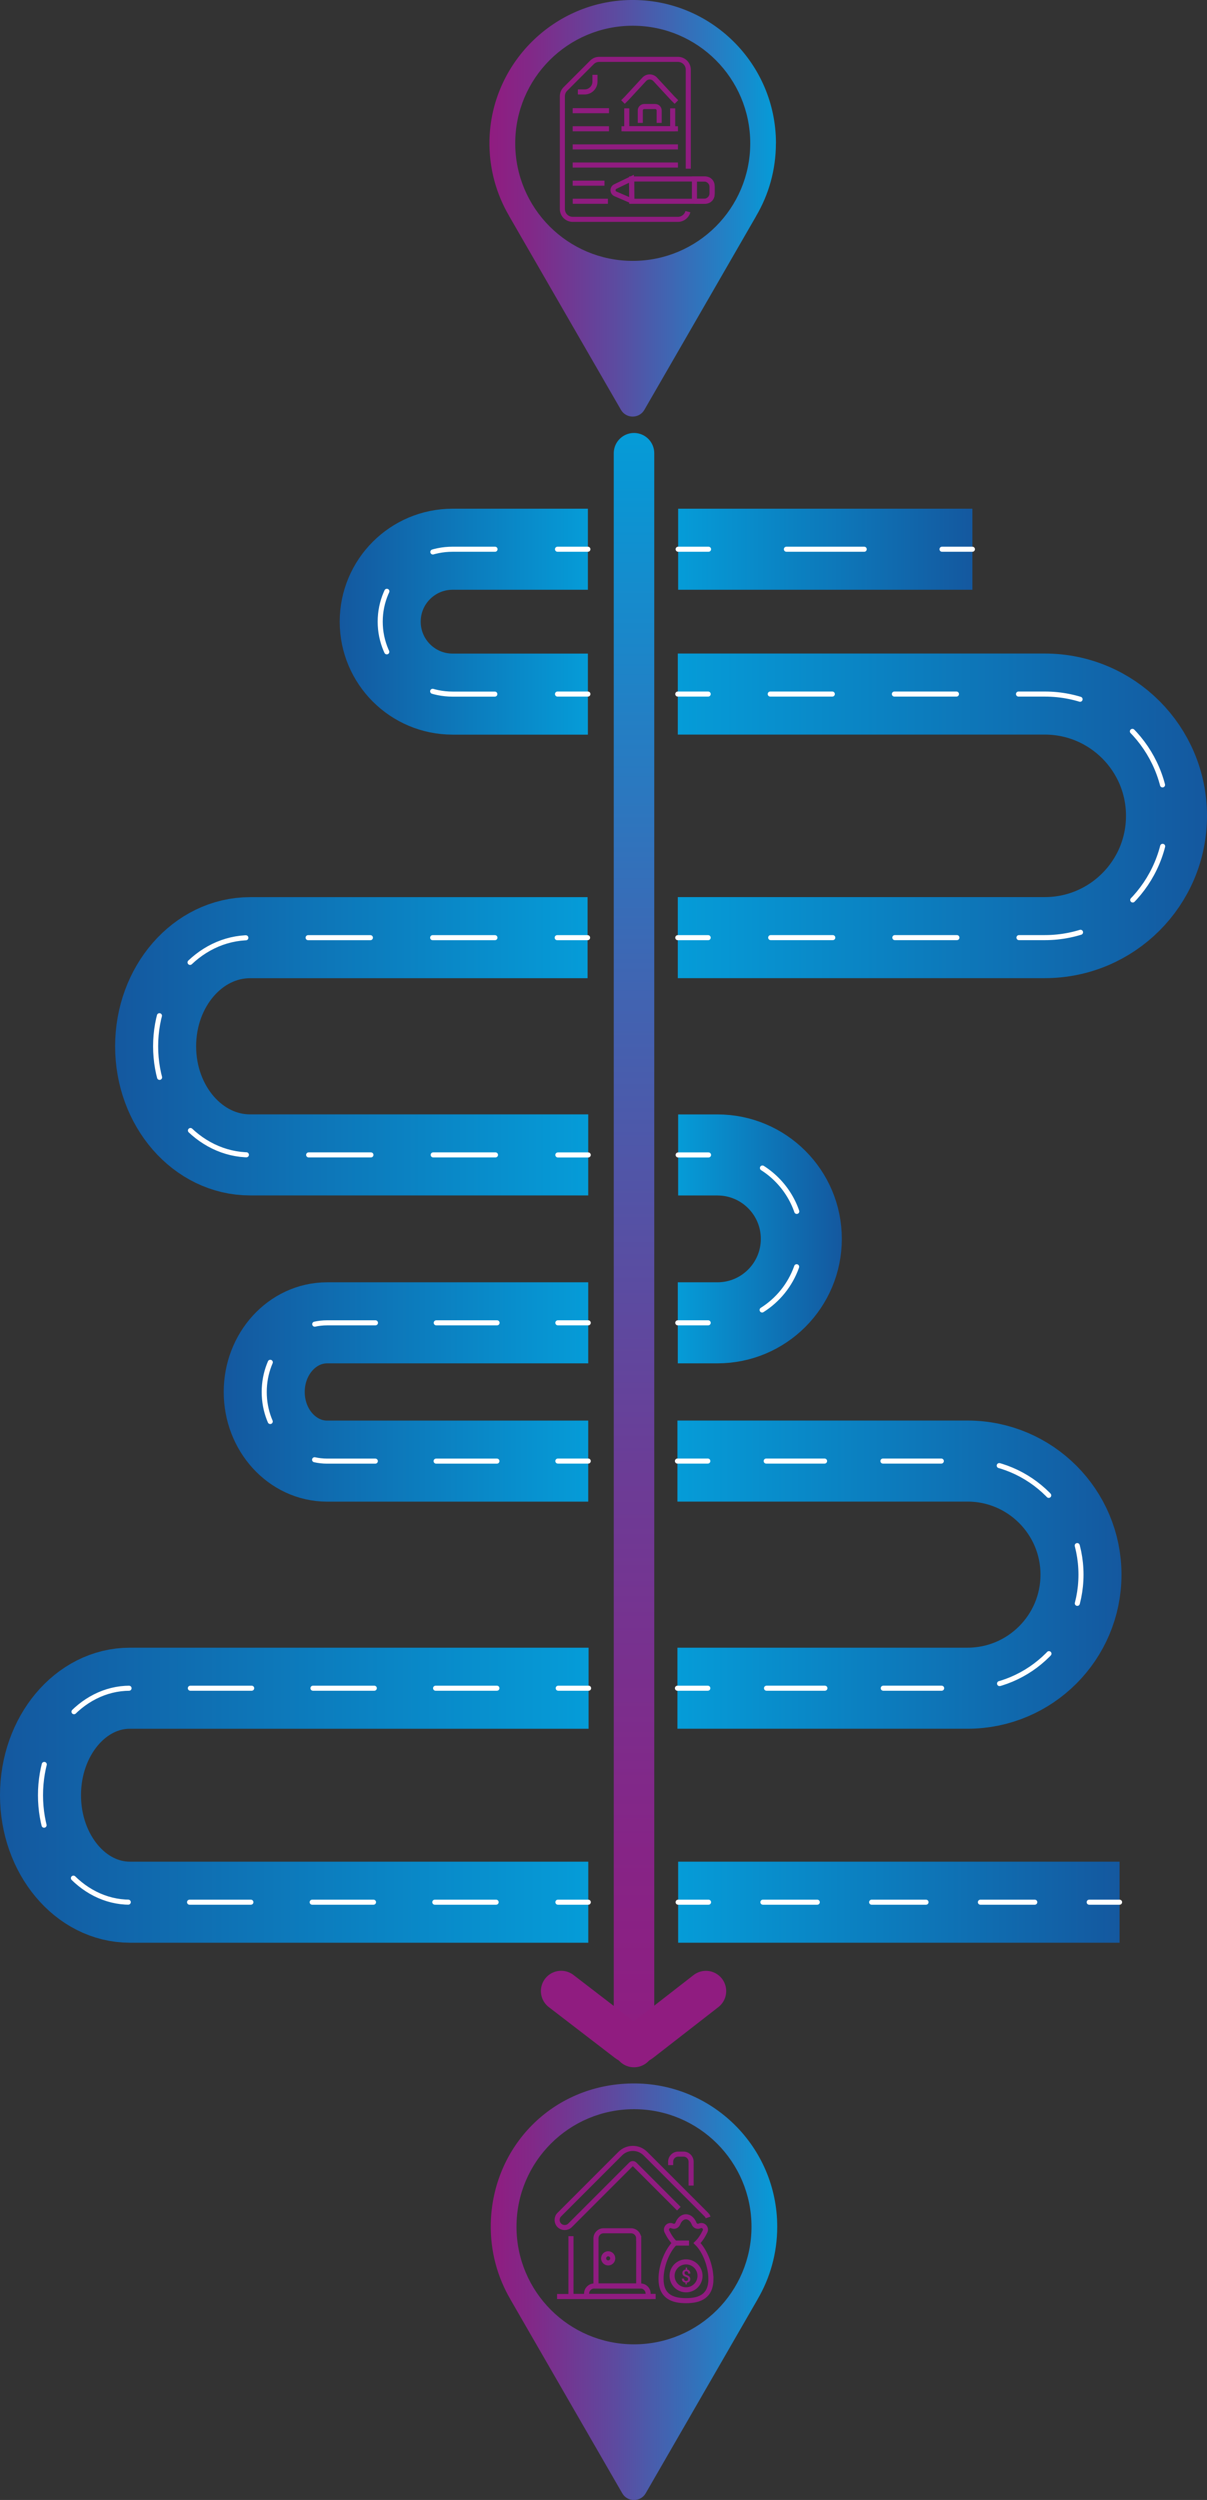 <?xml version="1.0" encoding="UTF-8"?><svg id="_Ñëîé_1" xmlns="http://www.w3.org/2000/svg" width="238.41" height="493.5" xmlns:xlink="http://www.w3.org/1999/xlink" viewBox="0 0 238.41 493.5"><rect x="0" y="0" width="238.41" height="493.5" fill="#333333" stroke="none"/><defs><style>.cls-1{fill:url(#linear-gradient-2);}.cls-2{stroke-dasharray:0 0 12.33 12.33;}.cls-2,.cls-3,.cls-4,.cls-5,.cls-6,.cls-7,.cls-8,.cls-9,.cls-10,.cls-11,.cls-12,.cls-13,.cls-14,.cls-15,.cls-16,.cls-17,.cls-18,.cls-19,.cls-20,.cls-21,.cls-22,.cls-23{fill:none;stroke-miterlimit:10;}.cls-2,.cls-4,.cls-6,.cls-13,.cls-14,.cls-16,.cls-17,.cls-18,.cls-19,.cls-20,.cls-21,.cls-23{stroke-linecap:round;}.cls-2,.cls-4,.cls-6,.cls-13,.cls-16,.cls-17,.cls-18,.cls-20,.cls-21,.cls-23{stroke:#fff;}.cls-3{stroke:url(#linear-gradient-8);}.cls-3,.cls-7,.cls-8,.cls-9,.cls-10,.cls-11,.cls-12,.cls-15,.cls-22{stroke-width:16px;}.cls-4{stroke-dasharray:0 0 12.26 12.26;}.cls-5,.cls-19{stroke:#901c80;}.cls-6{stroke-dasharray:0 0 11.13 11.13;}.cls-7{stroke:url(#linear-gradient-5);}.cls-8{stroke:url(#linear-gradient-7);}.cls-9{stroke:url(#linear-gradient-11);}.cls-10{stroke:url(#linear-gradient-9);}.cls-11{stroke:url(#linear-gradient-6);}.cls-12{stroke:url(#linear-gradient-12);}.cls-24{fill:#901c80;}.cls-14{stroke:url(#linear-gradient-3);}.cls-14,.cls-19{stroke-width:8px;}.cls-15{stroke:url(#linear-gradient-4);}.cls-16{stroke-dasharray:0 0 10.74 10.74;}.cls-17{stroke-dasharray:0 0 12.11 12.11;}.cls-18{stroke-dasharray:0 0 12.3 12.3;}.cls-20{stroke-dasharray:0 0 11.53 11.53;}.cls-21{stroke-dasharray:0 0 12.01 12.01;}.cls-22{stroke:url(#linear-gradient-10);}.cls-23{stroke-dasharray:0 0 15.37 15.37;}.cls-25{fill:url(#linear-gradient);}</style><linearGradient id="linear-gradient" x1="96.68" y1="41.12" x2="153.27" y2="41.12" gradientUnits="userSpaceOnUse"><stop offset="0" stop-color="#901c80"/><stop offset=".15" stop-color="#812988"/><stop offset=".44" stop-color="#5c4ba0"/><stop offset=".83" stop-color="#2182c6"/><stop offset="1" stop-color="#059cd8"/></linearGradient><linearGradient id="linear-gradient-2" x1="96.94" y1="452.39" x2="153.52" y2="452.39" xlink:href="#linear-gradient"/><linearGradient id="linear-gradient-3" x1="3839.21" y1="4197.02" x2="4161.83" y2="4197.02" gradientTransform="translate(4322.25 -3753.74) rotate(90)" gradientUnits="userSpaceOnUse"><stop offset="0" stop-color="#059cd8"/><stop offset=".02" stop-color="#0898d5"/><stop offset=".35" stop-color="#4263b1"/><stop offset=".64" stop-color="#6c3c96"/><stop offset=".87" stop-color="#862486"/><stop offset="1" stop-color="#901c80"/></linearGradient><linearGradient id="linear-gradient-4" x1="4129.24" y1="4101.1" x2="4129.24" y2="4188.3" gradientTransform="translate(4322.25 -3753.74) rotate(90)" gradientUnits="userSpaceOnUse"><stop offset="0" stop-color="#14589f"/><stop offset="1" stop-color="#059cd8"/></linearGradient><linearGradient id="linear-gradient-5" x1="4108.12" y1="4322.25" x2="4108.12" y2="4205.99" xlink:href="#linear-gradient-4"/><linearGradient id="linear-gradient-6" x1="4064.58" y1="4100.73" x2="4064.58" y2="4188.44" xlink:href="#linear-gradient-4"/><linearGradient id="linear-gradient-7" x1="4028.52" y1="4278.06" x2="4028.52" y2="4206.06" xlink:href="#linear-gradient-4"/><linearGradient id="linear-gradient-8" x1="3998.3" y1="4155.96" x2="3998.3" y2="4188.53" xlink:href="#linear-gradient-4"/><linearGradient id="linear-gradient-9" x1="3960.29" y1="4299.5" x2="3960.29" y2="4206.06" xlink:href="#linear-gradient-4"/><linearGradient id="linear-gradient-10" x1="3914.8" y1="4083.83" x2="3914.8" y2="4188.37" xlink:href="#linear-gradient-4"/><linearGradient id="linear-gradient-11" x1="3876.46" y1="4255.14" x2="3876.46" y2="4206.13" xlink:href="#linear-gradient-4"/><linearGradient id="linear-gradient-12" x1="3862.16" y1="4130.17" x2="3862.16" y2="4188.3" xlink:href="#linear-gradient-4"/></defs><g><path class="cls-5" d="M114.14,18.15h1.34c1.12,0,2.04-.91,2.04-2.04v-1.34"/><path class="cls-5" d="M135.95,33.3V13.76c0-1.13-.91-2.04-2.04-2.04h-15.55c-.54,0-1.06,.21-1.44,.6l-5.24,5.24c-.38,.38-.6,.9-.6,1.44v22.26c0,1.13,.91,2.04,2.04,2.04h20.79c.95,0,1.74-.65,1.97-1.52"/><g><path class="cls-5" d="M119.4,36.16h-6.28"/><path class="cls-5" d="M113.12,32.58h20.79"/><path class="cls-5" d="M120.08,39.73h-6.95"/><path class="cls-5" d="M113.12,29h20.79"/></g><g><g><path class="cls-5" d="M130.2,24.26v-2.46c0-.43-.35-.77-.78-.77h-2.17c-.43,0-.78,.35-.78,.77v2.46"/><polyline class="cls-5" points="132.87 21.39 132.87 25.42 123.8 25.42 123.8 21.39"/><path class="cls-5" d="M133.61,20.14l-.74-.74-3.47-3.75c-.58-.62-1.56-.62-2.14,0l-3.47,3.75-.74,.74"/><line class="cls-5" x1="122.76" y1="25.42" x2="133.91" y2="25.42"/></g><path class="cls-5" d="M113.12,25.42h7.17"/><path class="cls-5" d="M113.12,21.85h7.17"/></g><path class="cls-5" d="M131.86,29.59h1.71c.74,0,1.34,.6,1.34,1.34v14.54h-4.4v-14.54c0-.74,.6-1.34,1.34-1.34Z" transform="translate(170.25 -95.18) rotate(90)"/><path class="cls-5" d="M137.17,39.73h1.89c.88,0,1.6-.72,1.6-1.6v-1.2c0-.88-.72-1.6-1.6-1.6h-1.89v4.4Z"/><path class="cls-5" d="M124.83,39.68l-3.23-1.39c-.67-.26-.69-1.2-.03-1.48l3.15-1.52,.11,4.4Z"/></g><path class="cls-25" d="M153.27,28.29C153.27,12.54,140.39-.21,124.58,0c-15.17,.2-27.58,12.52-27.9,27.69-.11,5.47,1.33,10.6,3.91,14.98h-.01l12.19,21.12,9.88,17.11c1.03,1.78,3.6,1.78,4.63,0l9.88-17.11,12.19-21.12h-.01c2.49-4.21,3.92-9.13,3.92-14.37Zm-28.29,23.21c-12.82,0-23.21-10.39-23.21-23.21s10.39-23.21,23.21-23.21,23.21,10.39,23.21,23.21-10.39,23.21-23.21,23.21Z"/><path class="cls-1" d="M153.52,439.57c0-15.76-12.88-28.5-28.68-28.29s-27.58,12.52-27.9,27.69c-.11,5.47,1.33,10.6,3.91,14.98h-.01l12.19,21.12,9.88,17.11c1.03,1.78,3.6,1.78,4.63,0l9.88-17.11,12.19-21.12h-.01c2.49-4.21,3.92-9.13,3.92-14.37Zm-28.29,23.21c-12.82,0-23.21-10.39-23.21-23.21s10.39-23.21,23.21-23.21,23.21,10.39,23.21,23.21-10.39,23.21-23.21,23.21Z"/><g><path class="cls-5" d="M132.47,427.4v-.67c0-.83,.67-1.5,1.5-1.5h1.04c.83,0,1.5,.67,1.5,1.5v4.71"/><polyline class="cls-5" points="112.78 441.43 112.78 453.34 129.5 453.34"/><path class="cls-5" d="M134.09,436l-8.75-8.75c-.19-.19-.51-.19-.7,0l-12.04,12.04c-.58,.58-1.53,.58-2.12,0-.29-.29-.44-.68-.44-1.06s.14-.77,.44-1.06l12.04-12.04c1.37-1.37,3.59-1.37,4.96,0l12.04,12.04c.16,.16,.28,.36,.35,.56"/><line class="cls-5" x1="129.5" y1="453.34" x2="110.03" y2="453.34"/><path class="cls-5" d="M128.02,452.76v.59h-12.15v-.59c0-.83,.68-1.5,1.5-1.5h9.15c.83,0,1.5,.67,1.5,1.5Z"/><path class="cls-5" d="M126.16,441.86v9.4h-8.44v-9.4c0-.83,.67-1.5,1.5-1.5h5.43c.83,0,1.5,.67,1.5,1.5Z"/><path class="cls-5" d="M121.03,445.81c0,.5-.41,.9-.9,.9s-.9-.41-.9-.9,.41-.91,.9-.91,.9,.41,.9,.91Z"/><g><path class="cls-24" d="M135.92,449.89c0-.1-.03-.18-.09-.24-.06-.06-.17-.12-.31-.17-.15-.05-.26-.1-.34-.14-.27-.14-.4-.36-.4-.64,0-.19,.06-.35,.18-.47,.12-.12,.28-.2,.48-.22v-.38h.28v.38c.2,.03,.36,.11,.47,.26,.11,.14,.16,.33,.16,.55h-.42c0-.15-.03-.26-.1-.34-.07-.08-.15-.13-.27-.13s-.2,.03-.26,.09c-.06,.06-.09,.15-.09,.26,0,.1,.03,.18,.09,.24,.06,.06,.17,.12,.31,.17,.15,.05,.26,.1,.35,.15,.08,.05,.16,.1,.21,.16,.06,.06,.1,.13,.13,.21,.03,.08,.05,.17,.05,.27,0,.2-.06,.35-.18,.48-.12,.12-.29,.19-.5,.22v.34h-.28v-.34c-.23-.03-.4-.11-.53-.25-.12-.14-.18-.32-.18-.55h.42c0,.15,.04,.26,.11,.34,.07,.08,.18,.12,.31,.12s.23-.03,.3-.1c.07-.06,.1-.15,.1-.25Z"/><path class="cls-5" d="M140.43,449.86c0,3.43-2.21,4.3-4.93,4.3s-4.93-.87-4.93-4.3c0-2.43,1.12-5.5,2.74-7.07h0c-.61-.59-1.15-1.39-1.59-2.3-.32-.68,.37-1.4,1.05-1.09,0,0,.02,0,.03,.01,.42,.19,.91-.03,1.08-.46,.31-.8,.92-1.35,1.61-1.35s1.3,.55,1.61,1.35c.17,.43,.66,.66,1.08,.46,0,0,.02,0,.03-.01,.68-.31,1.38,.41,1.05,1.09-.43,.9-.97,1.71-1.58,2.3,1.62,1.57,2.74,4.64,2.74,7.07Z"/><path class="cls-5" d="M138.27,449.26c0,1.53-1.24,2.76-2.76,2.76s-2.76-1.24-2.76-2.76,1.24-2.76,2.76-2.76,2.76,1.24,2.76,2.76Z"/><line class="cls-5" x1="133.31" y1="442.79" x2="136.1" y2="442.79"/></g></g><line class="cls-14" x1="125.23" y1="404.09" x2="125.23" y2="89.47"/><path class="cls-19" d="M139.44,393.05l-12.85,9.99c-.8,.62-1.93,.63-2.73,0l-13.02-10"/><line class="cls-15" x1="133.95" y1="375.5" x2="221.14" y2="375.5"/><path class="cls-7" d="M116.26,333.26H25.65c-9.75,0-17.65,9.46-17.65,21.12h0c0,11.66,7.9,21.12,17.65,21.12H116.2"/><path class="cls-11" d="M133.81,288.42h57.29c12.38,0,22.42,10.04,22.42,22.42h0c0,12.38-10.04,22.42-22.42,22.42h-57.29"/><path class="cls-8" d="M116.19,261.13h-51.58c-6.86,0-12.42,6.11-12.42,13.65h0c0,7.54,5.56,13.65,12.42,13.65h51.58"/><path class="cls-3" d="M133.95,227.99h7.76c9.15,0,16.57,7.42,16.57,16.57h0c0,9.15-7.42,16.57-16.57,16.57h-7.83"/><path class="cls-10" d="M116.06,185.1H49.39c-10.3,0-18.65,9.6-18.65,21.44h0c0,11.84,8.35,21.44,18.65,21.44H116.19"/><path class="cls-22" d="M133.88,137.01h72.49c13.28,0,24.04,10.76,24.04,24.04h0c0,13.28-10.76,24.04-24.04,24.04h-72.49"/><path class="cls-9" d="M116.12,108.42h-26.72c-7.9,0-14.3,6.4-14.3,14.3h0c0,7.9,6.4,14.3,14.3,14.3h26.72"/><line class="cls-12" x1="192.07" y1="108.42" x2="133.95" y2="108.42"/><g><line class="cls-13" x1="133.95" y1="375.5" x2="139.95" y2="375.5"/><line class="cls-16" x1="150.69" y1="375.5" x2="209.77" y2="375.5"/><line class="cls-13" x1="215.14" y1="375.5" x2="221.14" y2="375.5"/></g><g><line class="cls-13" x1="116.26" y1="333.26" x2="110.26" y2="333.26"/><path class="cls-17" d="M98.15,333.26H25.65c-9.75,0-17.65,9.46-17.65,21.12h0c0,11.66,7.9,21.12,17.65,21.12H104.14"/><line class="cls-13" x1="110.2" y1="375.5" x2="116.2" y2="375.5"/></g><g><line class="cls-13" x1="133.81" y1="288.42" x2="139.81" y2="288.42"/><path class="cls-20" d="M151.34,288.42h39.76c12.38,0,22.42,10.04,22.42,22.42h0c0,12.38-10.04,22.42-22.42,22.42h-45.53"/><line class="cls-13" x1="139.81" y1="333.26" x2="133.81" y2="333.26"/></g><g><line class="cls-13" x1="116.19" y1="261.13" x2="110.19" y2="261.13"/><path class="cls-21" d="M98.18,261.13h-33.57c-6.86,0-12.42,6.11-12.42,13.65s5.56,13.65,12.42,13.65h39.58"/><line class="cls-13" x1="110.19" y1="288.42" x2="116.19" y2="288.42"/></g><g><line class="cls-13" x1="133.95" y1="227.99" x2="139.95" y2="227.99"/><path class="cls-6" d="M150.6,230.57c4.62,2.94,7.69,8.11,7.69,13.99,0,7.88-5.5,14.48-12.88,16.16"/><line class="cls-13" x1="139.88" y1="261.13" x2="133.88" y2="261.13"/></g><g><line class="cls-13" x1="116.06" y1="185.1" x2="110.06" y2="185.1"/><path class="cls-18" d="M97.76,185.1H49.39c-10.3,0-18.65,9.6-18.65,21.44s8.35,21.44,18.65,21.44h54.65"/><line class="cls-13" x1="110.19" y1="227.99" x2="116.19" y2="227.99"/></g><g><line class="cls-13" x1="133.88" y1="137.01" x2="139.88" y2="137.01"/><path class="cls-4" d="M152.14,137.01h54.23c13.28,0,24.04,10.76,24.04,24.04h0c0,13.28-10.76,24.04-24.04,24.04h-60.36"/><line class="cls-13" x1="139.88" y1="185.1" x2="133.88" y2="185.1"/></g><g><line class="cls-13" x1="116.12" y1="108.42" x2="110.12" y2="108.42"/><path class="cls-2" d="M97.78,108.42h-8.38c-7.9,0-14.3,6.4-14.3,14.3h0c0,7.9,6.4,14.3,14.3,14.3h14.55"/><line class="cls-13" x1="110.12" y1="137.01" x2="116.12" y2="137.01"/></g><g><line class="cls-13" x1="192.07" y1="108.42" x2="186.07" y2="108.42"/><line class="cls-23" x1="170.7" y1="108.42" x2="147.64" y2="108.42"/><line class="cls-13" x1="139.95" y1="108.42" x2="133.95" y2="108.42"/></g></svg>